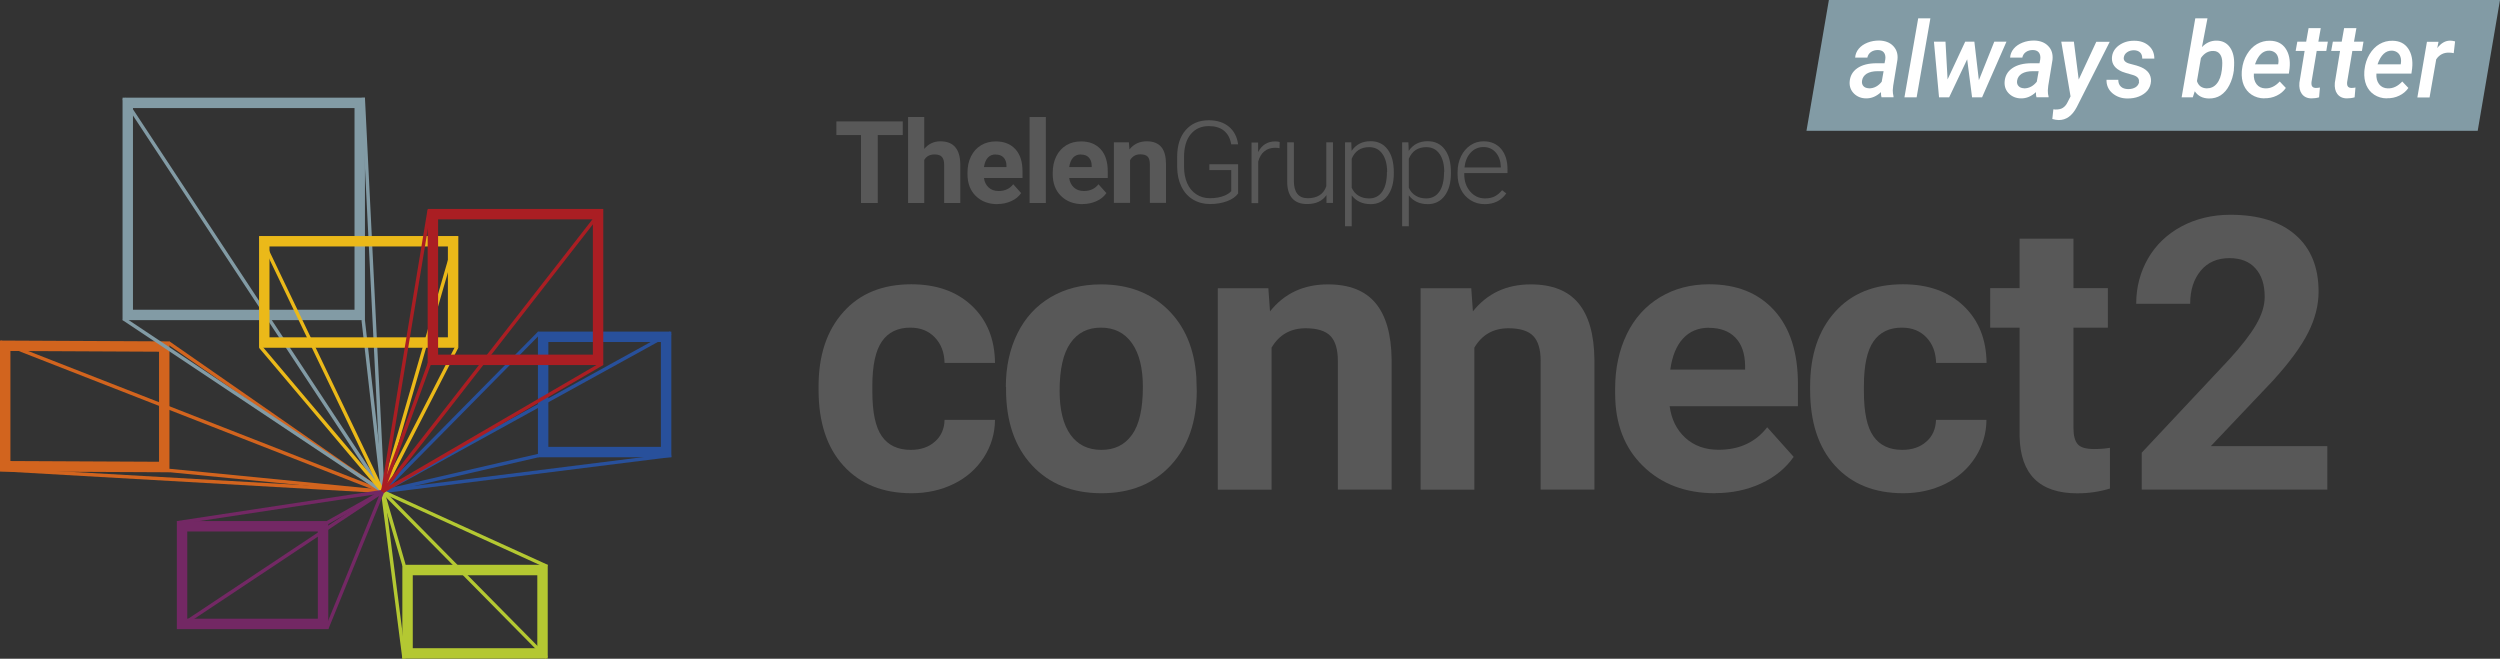 <?xml version="1.0" encoding="UTF-8"?>
<svg xmlns="http://www.w3.org/2000/svg" viewBox="0 0 239.9 63.21">
  <rect x="0" y="0" width="239.9" height="63.21" fill="#333333" stroke="none"/>
  <defs>
    <style>.cls-1{fill:#ebb919;}.cls-2{fill:#fff;}.cls-3{fill:#b4c832;}.cls-4{fill:#aa1e23;}.cls-5{fill:#d2641e;}.cls-6{fill:#732864;}.cls-7{fill:#28509b;}.cls-8{fill:#585858;}.cls-9{fill:#829ba5;}</style>
  </defs>
  <g id="orange">
    <path class="cls-5" d="m1,33.68l14.26.07v10.56l-14.26-.07v-10.56m-1-1v12.56l16.26.08v-12.56l-16.26-.08h0Z"></path>
    <rect class="cls-5" x="18.23" y="20.32" width=".33" height="39.36" transform="translate(-25.56 42.56) rotate(-68.64)"></rect>
    <rect class="cls-5" x="18.21" y="27.74" width=".33" height="36.76" transform="translate(-28.72 61.82) rotate(-86.73)"></rect>
    <rect class="cls-5" x="26.28" y="27.51" width=".33" height="25.03" transform="translate(-21.52 38.91) rotate(-55.21)"></rect>
    <rect class="cls-5" x="26.3" y="35.85" width=".33" height="20.62" transform="translate(-22.06 67.97) rotate(-84.38)"></rect>
  </g>
  <g id="blau">
    <path class="cls-7" d="m63.42,32.82v10.06h-10.8v-10.06h10.8m1-1h-12.8v12.06h12.8v-12.06h0Z"></path>
    <rect class="cls-7" x="34.77" y="39.4" width="31.53" height=".33" transform="translate(-12.82 29.28) rotate(-28.84)"></rect>
    <rect class="cls-7" x="36.61" y="45.27" width="27.9" height=".33" transform="translate(-5.26 6.64) rotate(-7.15)"></rect>
    <polygon class="cls-7" points="36.84 47.28 36.6 47.05 51.63 31.82 51.86 32.05 36.84 47.28"></polygon>
    <rect class="cls-7" x="36.52" y="45.28" width="15.34" height=".33" transform="translate(-9.09 11.11) rotate(-13.01)"></rect>
  </g>
  <g id="grün">
    <path class="cls-3" d="m51.56,55.2v7h-11.95v-7h11.95m1-1h-13.95v9h13.95v-9h0Z"></path>
    <polygon class="cls-3" points="52.42 54.5 36.98 47.46 38.93 54.2 38.61 54.29 36.46 46.87 52.56 54.2 52.42 54.5"></polygon>
    <polygon class="cls-3" points="38.61 63.21 36.49 46.7 52.56 62.98 52.33 63.21 36.95 47.63 38.94 63.17 38.61 63.21"></polygon>
  </g>
  <g id="blau_grau">
    <path class="cls-9" d="m34.02,10.37v19.35H12.76V10.37h21.26m1-1H11.76v21.35h23.26V9.37h0Z"></path>
    <rect class="cls-9" x="24.14" y="5.75" width=".33" height="45.14" transform="translate(-11.57 18.03) rotate(-33.36)"></rect>
    <polygon class="cls-9" points="36.56 47.17 34.69 9.39 35.02 9.38 36.89 47.16 36.56 47.17"></polygon>
    <rect class="cls-9" x="24.12" y="23.93" width=".33" height="29.89" transform="translate(-21.53 37.52) rotate(-56.32)"></rect>
    <rect class="cls-9" x="35.62" y="30.65" width=".33" height="16.57" transform="translate(-4.16 4.28) rotate(-6.47)"></rect>
  </g>
  <g id="gelb">
    <path class="cls-1" d="m42.98,23.65v8.72h-17.12v-8.72h17.12m1-1h-19.12v10.72h19.12v-10.72h0Z"></path>
    <rect class="cls-1" x="30.7" y="21.4" width=".33" height="27.1" transform="translate(-12.07 16.78) rotate(-25.61)"></rect>
    <rect class="cls-1" x="30.69" y="31.12" width=".33" height="18.19" transform="translate(-18.67 29.4) rotate(-40.18)"></rect>
    <rect class="cls-1" x="27.53" y="34.77" width="25.48" height=".33" transform="translate(-4.48 63.91) rotate(-73.87)"></rect>
    <polygon class="cls-1" points="36.87 47.24 36.57 47.09 43.69 33.22 43.98 33.37 36.87 47.24"></polygon>
  </g>
  <g id="lila">
    <path class="cls-6" d="m30.5,51v8.37h-12.53v-8.37h12.53m1-1h-14.53v10.37h14.53v-10.37h0Z"></path>
    <polygon class="cls-6" points="31.51 60.37 31.21 60.25 36.39 47.54 31.5 50.29 31.34 50 37.05 46.79 31.51 60.37"></polygon>
    <polygon class="cls-6" points="17.16 60.37 16.98 60.09 36.01 47.44 17.03 50.32 16.98 50 37.43 46.89 17.16 60.37"></polygon>
  </g>
  <g id="rot">
    <path class="cls-4" d="m56.89,21.05v12.98h-14.85v-12.98h14.85m1-1h-16.85v14.98h16.85v-14.98h0Z"></path>
    <rect class="cls-4" x="30.12" y="33.5" width="34.22" height=".33" transform="translate(-8.35 50.23) rotate(-52.08)"></rect>
    <rect class="cls-4" x="25.29" y="33.52" width="27.33" height=".33" transform="translate(-.63 66.62) rotate(-80.62)"></rect>
    <rect class="cls-4" x="35.06" y="40.86" width="24.4" height=".33" transform="translate(-14.22 29.35) rotate(-30.21)"></rect>
    <rect class="cls-4" x="32.43" y="40.86" width="13.07" height=".33" transform="translate(-12.96 63.52) rotate(-69.9)"></rect>
  </g>
  <g id="Schrift">
    <g>
      <path class="cls-8" d="m87.39,43.17c.95,0,1.73-.26,2.32-.79.6-.52.91-1.22.93-2.09h4.84c-.01,1.31-.37,2.51-1.07,3.6-.7,1.09-1.66,1.94-2.88,2.54-1.22.6-2.57.9-4.05.9-2.76,0-4.94-.88-6.54-2.64-1.6-1.76-2.39-4.18-2.39-7.28v-.34c0-2.98.79-5.35,2.38-7.13s3.76-2.66,6.52-2.66c2.42,0,4.36.69,5.81,2.06,1.46,1.38,2.2,3.21,2.22,5.49h-4.84c-.02-1.01-.33-1.82-.93-2.45-.6-.63-1.38-.94-2.36-.94-1.2,0-2.11.44-2.72,1.32-.61.88-.92,2.3-.92,4.27v.54c0,1.99.3,3.42.91,4.29s1.53,1.31,2.77,1.31Z"></path>
      <path class="cls-8" d="m96.52,37.13c0-1.92.37-3.63,1.11-5.13.74-1.5,1.8-2.66,3.19-3.48,1.39-.82,3-1.23,4.83-1.23,2.61,0,4.74.8,6.39,2.39,1.65,1.6,2.57,3.76,2.76,6.5l.04,1.32c0,2.97-.83,5.34-2.48,7.14-1.66,1.79-3.88,2.69-6.66,2.69s-5.01-.89-6.67-2.68c-1.66-1.79-2.49-4.22-2.49-7.29v-.23Zm5.16.37c0,1.84.35,3.24,1.04,4.21.69.97,1.68,1.46,2.97,1.46s2.23-.48,2.93-1.44c.7-.96,1.05-2.5,1.05-4.61,0-1.8-.35-3.2-1.05-4.19-.7-.99-1.69-1.49-2.97-1.49s-2.24.49-2.93,1.48c-.69.98-1.04,2.51-1.04,4.57Z"></path>
      <path class="cls-8" d="m121.71,27.65l.16,2.23c1.38-1.73,3.23-2.59,5.56-2.59,2.05,0,3.57.6,4.57,1.8,1,1.2,1.51,3,1.54,5.4v12.49h-5.16v-12.36c0-1.1-.24-1.89-.71-2.38s-1.27-.74-2.38-.74c-1.45,0-2.54.62-3.27,1.86v13.63h-5.16v-19.33h4.86Z"></path>
      <path class="cls-8" d="m141.18,27.65l.16,2.23c1.38-1.73,3.23-2.59,5.55-2.59,2.05,0,3.57.6,4.57,1.8,1,1.2,1.51,3,1.54,5.4v12.49h-5.16v-12.36c0-1.1-.24-1.89-.71-2.38s-1.27-.74-2.38-.74c-1.45,0-2.54.62-3.27,1.86v13.63h-5.16v-19.33h4.86Z"></path>
      <path class="cls-8" d="m164.58,47.33c-2.83,0-5.14-.87-6.92-2.61-1.78-1.74-2.67-4.06-2.67-6.95v-.5c0-1.94.38-3.68,1.12-5.21s1.81-2.71,3.19-3.54c1.38-.83,2.94-1.24,4.71-1.24,2.64,0,4.72.83,6.24,2.5,1.52,1.67,2.28,4.03,2.28,7.09v2.11h-12.31c.17,1.26.67,2.27,1.51,3.04.84.76,1.9,1.14,3.19,1.14,1.99,0,3.54-.72,4.66-2.16l2.54,2.84c-.77,1.1-1.82,1.95-3.14,2.56-1.32.61-2.79.92-4.39.92Zm-.59-15.88c-1.03,0-1.86.35-2.49,1.04-.64.69-1.04,1.69-1.22,2.98h7.18v-.41c-.02-1.15-.33-2.04-.93-2.66s-1.44-.94-2.54-.94Z"></path>
      <path class="cls-8" d="m182.53,43.17c.95,0,1.73-.26,2.32-.79.6-.52.9-1.22.93-2.09h4.84c-.01,1.31-.37,2.51-1.07,3.6-.7,1.09-1.66,1.94-2.88,2.54-1.22.6-2.57.9-4.04.9-2.76,0-4.94-.88-6.54-2.64-1.6-1.76-2.39-4.18-2.39-7.28v-.34c0-2.98.79-5.35,2.38-7.13s3.76-2.66,6.52-2.66c2.42,0,4.36.69,5.81,2.06,1.46,1.38,2.2,3.21,2.22,5.49h-4.84c-.03-1.01-.33-1.82-.93-2.45-.6-.63-1.38-.94-2.36-.94-1.2,0-2.11.44-2.72,1.32-.61.88-.92,2.3-.92,4.27v.54c0,1.99.3,3.42.91,4.29s1.53,1.31,2.77,1.31Z"></path>
      <path class="cls-8" d="m198.97,22.9v4.75h3.3v3.79h-3.3v9.65c0,.71.14,1.23.41,1.54.27.31.8.46,1.57.46.57,0,1.08-.04,1.52-.12v3.91c-1.01.31-2.05.46-3.13.46-3.62,0-5.47-1.83-5.54-5.48v-10.42h-2.82v-3.79h2.82v-4.75h5.16Z"></path>
      <path class="cls-8" d="m223.35,46.98h-17.83v-3.54l8.41-8.97c1.15-1.26,2.01-2.36,2.56-3.31.55-.94.83-1.83.83-2.68,0-1.16-.29-2.06-.88-2.72-.58-.66-1.42-.99-2.5-.99-1.17,0-2.09.4-2.76,1.21-.67.8-1.01,1.86-1.01,3.17h-5.18c0-1.58.38-3.03,1.13-4.34.76-1.31,1.83-2.34,3.21-3.08s2.95-1.12,4.7-1.12c2.68,0,4.76.64,6.24,1.93s2.22,3.1,2.22,5.45c0,1.29-.33,2.6-1,3.93-.67,1.33-1.81,2.89-3.43,4.66l-5.91,6.23h11.18v4.16Z"></path>
    </g>
    <g>
      <path class="cls-8" d="m86.63,12.96h-2.4v6.52h-1.61v-6.52h-2.36v-1.31h6.37v1.31Z"></path>
      <path class="cls-8" d="m88.68,14.3c.41-.49.93-.74,1.55-.74,1.26,0,1.9.73,1.92,2.2v3.72h-1.55v-3.68c0-.33-.07-.58-.21-.74-.14-.16-.38-.24-.71-.24-.46,0-.79.18-.99.53v4.13h-1.55v-8.25h1.55v3.07Z"></path>
      <path class="cls-8" d="m95.72,19.59c-.85,0-1.55-.26-2.08-.78s-.8-1.22-.8-2.09v-.15c0-.58.11-1.11.34-1.57.23-.46.55-.81.96-1.06.41-.25.89-.37,1.42-.37.79,0,1.42.25,1.88.75.46.5.68,1.21.68,2.13v.63h-3.7c.05.38.2.68.45.91.25.23.57.34.96.34.6,0,1.07-.22,1.4-.65l.76.85c-.23.33-.55.59-.95.77-.4.18-.84.28-1.32.28Zm-.18-4.77c-.31,0-.56.1-.75.31s-.31.51-.37.9h2.16v-.12c0-.35-.1-.61-.28-.8s-.43-.28-.76-.28Z"></path>
      <path class="cls-8" d="m100.36,19.48h-1.56v-8.25h1.56v8.25Z"></path>
      <path class="cls-8" d="m103.9,19.59c-.85,0-1.55-.26-2.08-.78s-.8-1.22-.8-2.09v-.15c0-.58.11-1.11.34-1.57.23-.46.55-.81.96-1.06.41-.25.89-.37,1.42-.37.79,0,1.42.25,1.88.75.46.5.68,1.21.68,2.13v.63h-3.7c.05.38.2.68.45.91.25.23.57.34.96.34.6,0,1.07-.22,1.4-.65l.76.85c-.23.33-.55.59-.95.77-.4.18-.84.28-1.32.28Zm-.18-4.77c-.31,0-.56.1-.75.31s-.31.51-.37.9h2.16v-.12c0-.35-.1-.61-.28-.8s-.43-.28-.76-.28Z"></path>
      <path class="cls-8" d="m108.33,13.67l.05.67c.42-.52.97-.78,1.67-.78.62,0,1.07.18,1.38.54s.45.9.46,1.62v3.75h-1.55v-3.72c0-.33-.07-.57-.21-.72-.14-.15-.38-.22-.71-.22-.44,0-.76.19-.98.56v4.1h-1.55v-5.81h1.46Z"></path>
      <path class="cls-8" d="m118.82,18.55c-.23.33-.59.58-1.08.76-.49.18-1.04.27-1.64.27s-1.16-.15-1.63-.44c-.48-.29-.85-.71-1.11-1.25-.26-.54-.39-1.15-.4-1.85v-.99c0-1.08.27-1.94.82-2.57.55-.63,1.28-.94,2.21-.94.8,0,1.45.21,1.94.62.49.41.78.97.88,1.69h-.66c-.1-.57-.33-1.01-.7-1.31-.37-.3-.86-.44-1.45-.44-.73,0-1.31.26-1.74.78-.43.52-.64,1.25-.64,2.2v.92c0,.59.1,1.12.3,1.58.2.46.49.81.87,1.06.38.25.81.38,1.3.38.57,0,1.06-.09,1.47-.27.26-.12.46-.26.59-.41v-2.02h-2.1v-.56h2.76v2.78Z"></path>
      <path class="cls-8" d="m122.79,14.22c-.14-.02-.28-.04-.44-.04-.4,0-.74.11-1.02.34-.28.22-.47.55-.59.98v3.99h-.64v-5.81h.63v.92c.35-.69.9-1.03,1.65-1.03.18,0,.32.02.42.07l-.02.59Z"></path>
      <path class="cls-8" d="m127.27,18.74c-.39.56-1,.84-1.85.84-.62,0-1.09-.18-1.41-.54-.32-.36-.49-.89-.49-1.6v-3.78h.64v3.7c0,1.11.45,1.66,1.34,1.66s1.52-.38,1.77-1.15v-4.21h.64v5.81h-.62v-.74Z"></path>
      <path class="cls-8" d="m133.75,16.63c0,.91-.2,1.62-.6,2.16-.4.53-.94.8-1.61.8-.79,0-1.4-.28-1.83-.84v2.96h-.64v-8.05h.6l.03.82c.42-.62,1.03-.93,1.82-.93.7,0,1.24.26,1.64.79s.59,1.26.59,2.19v.09Zm-.64-.11c0-.74-.15-1.33-.46-1.76-.3-.43-.73-.64-1.27-.64-.39,0-.73.09-1.02.28-.28.19-.5.47-.65.83v2.79c.15.33.37.59.66.76.29.18.62.26,1.01.26.54,0,.96-.22,1.26-.65.3-.43.45-1.06.45-1.88Z"></path>
      <path class="cls-8" d="m139.23,16.63c0,.91-.2,1.62-.6,2.16-.4.53-.94.8-1.61.8-.79,0-1.4-.28-1.83-.84v2.96h-.64v-8.05h.6l.03.82c.42-.62,1.03-.93,1.82-.93.7,0,1.24.26,1.64.79s.59,1.26.59,2.19v.09Zm-.64-.11c0-.74-.15-1.33-.46-1.76-.3-.43-.73-.64-1.27-.64-.39,0-.73.09-1.02.28-.28.19-.5.47-.65.83v2.79c.15.33.37.59.66.76.29.18.62.26,1.01.26.54,0,.96-.22,1.26-.65.3-.43.45-1.06.45-1.88Z"></path>
      <path class="cls-8" d="m142.47,19.59c-.49,0-.94-.12-1.34-.37s-.71-.58-.93-1.02c-.22-.44-.33-.92-.33-1.46v-.23c0-.56.11-1.06.33-1.51s.52-.8.9-1.06c.39-.26.81-.38,1.26-.38.71,0,1.26.24,1.68.72.41.48.62,1.14.62,1.97v.36h-4.15v.12c0,.66.19,1.21.57,1.65.38.44.85.66,1.43.66.34,0,.65-.06.91-.19.26-.13.5-.33.72-.6l.4.31c-.47.68-1.16,1.03-2.06,1.03Zm-.12-5.48c-.48,0-.89.18-1.22.53s-.53.83-.6,1.43h3.49v-.07c-.02-.56-.18-1.01-.48-1.36s-.7-.53-1.18-.53Z"></path>
    </g>
    <polygon class="cls-9" points="237.76 12.55 173.35 12.55 175.5 0 239.9 0 237.76 12.55"></polygon>
    <g>
      <path class="cls-2" d="m180.55,9.34c-.04-.13-.06-.3-.05-.5-.44.41-.92.61-1.43.6-.46,0-.85-.16-1.15-.45-.3-.29-.45-.66-.43-1.11.03-.56.27-1.01.73-1.33.46-.32,1.08-.48,1.86-.48h.76s.07-.36.07-.36c.02-.13.02-.25,0-.36-.07-.36-.3-.54-.71-.55-.25,0-.47.06-.66.19s-.3.31-.35.54h-1.17c.02-.32.14-.61.35-.86.21-.25.49-.44.84-.58.35-.14.72-.2,1.11-.2.58.01,1.04.19,1.36.53s.46.77.4,1.31l-.41,2.5-.04.44c0,.19.02.38.07.57v.09h-1.16Zm-1.21-.86c.25,0,.47-.05.69-.17s.39-.28.54-.47l.18-1.01h-.56c-.44,0-.79.08-1.06.24-.26.17-.41.39-.45.68-.03.22.02.39.14.52.12.13.29.19.51.2Z"></path>
      <path class="cls-2" d="m183.92,9.34h-1.17l1.32-7.58h1.17l-1.32,7.58Z"></path>
      <path class="cls-2" d="m189.9,7.68l1.47-3.68h1.17l-2.34,5.34h-.96l-.47-3.65-1.73,3.65h-.97l-.49-5.34h1.11l.2,3.62,1.69-3.62h.88l.43,3.68Z"></path>
      <path class="cls-2" d="m195.42,9.34c-.04-.13-.06-.3-.05-.5-.44.41-.92.61-1.43.6-.46,0-.85-.16-1.15-.45-.3-.29-.45-.66-.43-1.11.03-.56.27-1.01.73-1.33.46-.32,1.08-.48,1.86-.48h.76s.07-.36.07-.36c.02-.13.02-.25,0-.36-.07-.36-.3-.54-.71-.55-.25,0-.47.06-.66.19s-.3.31-.35.54h-1.17c.02-.32.14-.61.35-.86.21-.25.49-.44.84-.58.35-.14.72-.2,1.11-.2.58.01,1.04.19,1.36.53.33.34.46.77.41,1.31l-.41,2.5-.04.44c0,.19.01.38.07.57v.09h-1.17Zm-1.2-.86c.25,0,.47-.05.69-.17s.39-.28.54-.47l.18-1.01h-.56c-.44,0-.79.08-1.06.24-.26.17-.41.39-.45.68-.03.22.02.39.15.52.12.13.29.19.51.2Z"></path>
      <path class="cls-2" d="m199.48,7.62l1.68-3.61h1.29l-3.16,6.26c-.44.84-1.02,1.26-1.74,1.25-.18,0-.38-.04-.61-.1l.1-.93.21.02c.28,0,.52-.04.7-.16.19-.12.34-.3.46-.55l.28-.55-.89-5.25h1.21l.46,3.61Z"></path>
      <path class="cls-2" d="m205.25,7.86c.05-.33-.16-.55-.63-.68-.48-.13-.8-.23-.98-.3-.68-.29-1-.73-.98-1.32.02-.48.24-.88.65-1.19.42-.31.92-.47,1.51-.46.57,0,1.03.17,1.38.48s.53.72.53,1.23h-1.16c0-.25-.06-.45-.2-.58-.14-.14-.34-.21-.58-.22-.26,0-.48.06-.67.19-.19.13-.29.3-.32.5-.05.3.16.51.63.62s.81.22,1.04.32c.65.29.96.73.94,1.34-.02.34-.13.63-.33.89-.21.25-.48.44-.83.58s-.71.19-1.1.19c-.58,0-1.06-.18-1.45-.51-.38-.33-.57-.76-.56-1.28h1.13c0,.29.09.51.26.66.16.15.39.22.68.23.29,0,.53-.06.72-.18.19-.12.3-.29.34-.5Z"></path>
      <path class="cls-2" d="m214.37,6.7c-.07.54-.21,1.03-.44,1.47-.22.44-.51.76-.84.98-.33.21-.71.31-1.13.3-.6-.01-1.04-.24-1.35-.69l-.19.58h-1.07l1.31-7.58h1.17l-.53,2.76c.4-.42.87-.63,1.42-.62.52.01.92.2,1.21.57s.45.87.46,1.5c0,.2,0,.44-.03.73Zm-1.12-.66c0-.36-.07-.64-.22-.84-.15-.2-.36-.31-.64-.31-.47-.01-.87.21-1.19.68l-.38,2.21c.14.45.46.68.93.7.39,0,.72-.14.97-.45.26-.31.42-.75.49-1.32.03-.28.04-.5.04-.66Z"></path>
      <path class="cls-2" d="m217.28,9.44c-.46,0-.87-.13-1.21-.35-.34-.22-.59-.53-.76-.92-.16-.39-.22-.82-.19-1.3l.02-.2c.06-.54.22-1.03.48-1.46.26-.43.58-.76.96-.98.38-.22.8-.33,1.25-.32.67.01,1.17.26,1.5.75s.46,1.12.38,1.89l-.07.51h-3.36c-.03.42.06.76.26,1.02.2.26.48.39.83.4.5.02.97-.2,1.39-.66l.59.62c-.22.32-.52.57-.88.74-.37.18-.77.26-1.2.25Zm.5-4.58c-.62-.02-1.08.42-1.39,1.31h2.22s.02-.1.02-.1c.02-.15.03-.3,0-.44-.04-.23-.13-.42-.28-.55s-.34-.21-.57-.22Z"></path>
      <path class="cls-2" d="m222.7,2.7l-.23,1.3h.91l-.15.89h-.92l-.5,2.99c0,.08-.01.16,0,.22.02.21.15.33.39.34.12,0,.26-.01.42-.04l-.08.94c-.24.07-.49.1-.73.1-.41,0-.71-.15-.92-.42-.2-.27-.28-.63-.24-1.08l.5-3.05h-.86l.16-.89h.85l.23-1.3h1.18Z"></path>
      <path class="cls-2" d="m226.12,2.7l-.23,1.3h.91l-.15.89h-.92l-.5,2.99c0,.08-.01.16,0,.22.02.21.15.33.39.34.12,0,.26-.01.41-.04l-.08.94c-.24.07-.49.1-.74.1-.41,0-.71-.15-.92-.42-.2-.27-.28-.63-.24-1.08l.5-3.05h-.85l.16-.89h.85l.23-1.3h1.17Z"></path>
      <path class="cls-2" d="m229.04,9.44c-.46,0-.87-.13-1.21-.35-.34-.22-.59-.53-.76-.92-.16-.39-.22-.82-.19-1.3l.02-.2c.06-.54.22-1.03.48-1.46.26-.43.58-.76.96-.98.38-.22.8-.33,1.25-.32.67.01,1.17.26,1.5.75s.46,1.12.38,1.89l-.07.51h-3.36c-.03.42.06.76.26,1.02.2.26.48.39.83.4.5.02.97-.2,1.39-.66l.59.62c-.22.32-.52.57-.88.74-.37.18-.77.26-1.2.25Zm.5-4.58c-.62-.02-1.08.42-1.39,1.31h2.22s.02-.1.02-.1c.02-.15.03-.3,0-.44-.04-.23-.13-.42-.28-.55s-.34-.21-.57-.22Z"></path>
      <path class="cls-2" d="m235.46,5.1c-.15-.03-.3-.05-.46-.05-.51-.01-.92.2-1.22.64l-.64,3.66h-1.17l.92-5.34h1.11s-.12.6-.12.6c.37-.48.79-.72,1.26-.71.11,0,.26.02.45.07l-.13,1.13Z"></path>
    </g>
  </g>
</svg>
